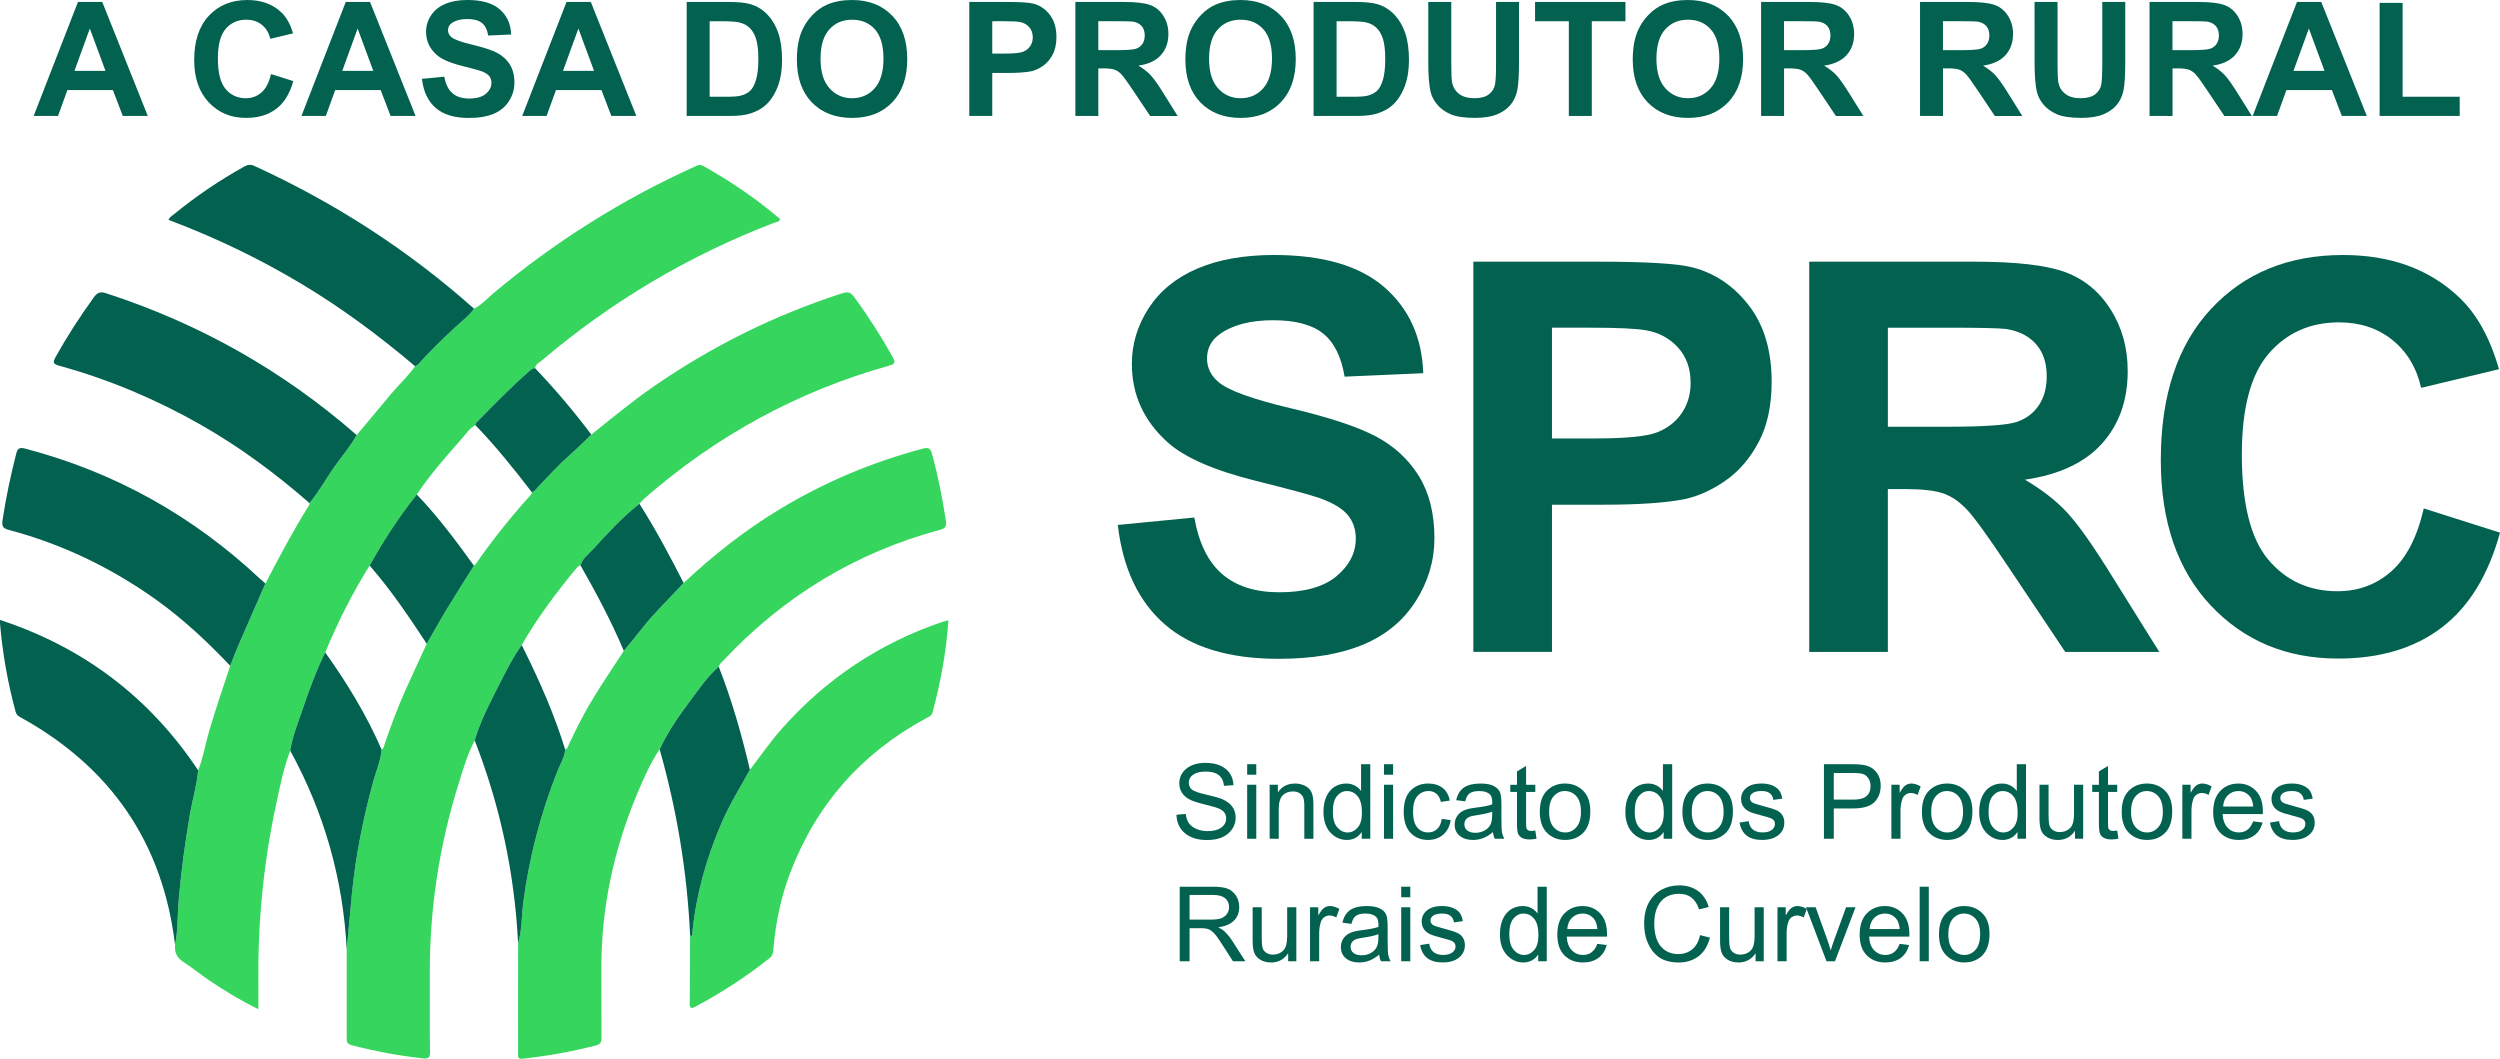 <svg xmlns="http://www.w3.org/2000/svg" xmlns:xlink="http://www.w3.org/1999/xlink" id="Layer_1" x="0px" y="0px" width="170px" height="72px" viewBox="119.509 50.428 170 72" xml:space="preserve"><g>	<g>		<path fill="#36D65E" d="M143.762,80.012c0.764-0.912,1.533-1.819,2.289-2.737c0.546-0.662,1.191-1.237,1.684-1.945   c0.07-0.042,0.156-0.071,0.208-0.129c0.798-0.891,1.658-1.718,2.533-2.534c0.432-0.404,0.918-0.757,1.268-1.247   c0.527-0.265,0.91-0.714,1.353-1.084c4.158-3.47,8.693-6.334,13.625-8.564c0.193-0.087,0.358-0.199,0.598-0.065   c1.859,1.042,3.615,2.231,5.24,3.618c-0.072,0.209-0.266,0.199-0.405,0.252c-5.809,2.222-11.078,5.355-15.821,9.379   c-0.168,0.143-0.415,0.234-0.438,0.509c-0.183-0.002-0.298,0.117-0.424,0.227c-1.185,1.038-2.285,2.163-3.386,3.288   c-0.103,0.104-0.232,0.192-0.252,0.357c-0.405,0.216-0.642,0.606-0.933,0.935c-1.075,1.213-2.149,2.428-3.048,3.783   c-1.208,1.519-2.268,3.137-3.21,4.833c-1.177,1.881-2.169,3.856-3.019,5.905c-0.611,1.236-1.081,2.529-1.523,3.83   c-0.319,0.939-0.706,1.86-0.854,2.852c-0.468,1.211-0.71,2.483-0.981,3.745c-0.863,4.017-1.238,8.083-1.187,12.19   c0.007,0.526,0,1.052,0,1.644c-1.256-0.618-2.386-1.303-3.477-2.053c-0.546-0.375-1.062-0.8-1.619-1.157   c-0.443-0.285-0.622-0.654-0.569-1.161c0.207-1.015,0.159-2.05,0.248-3.073c0.171-1.97,0.437-3.923,0.772-5.869   c0.169-0.98,0.465-1.936,0.55-2.932c0.34-0.844,0.483-1.744,0.733-2.614c0.436-1.512,0.954-2.997,1.447-4.49   c0.202-0.505,0.393-1.016,0.609-1.516c0.589-1.362,1.188-2.721,1.784-4.081c0.94-1.804,1.89-3.601,2.97-5.326   c0.024-0.039,0.018-0.096,0.025-0.146c0.641-0.757,1.11-1.634,1.678-2.442C142.74,81.466,143.336,80.798,143.762,80.012z"></path>		<path fill="#36D65E" d="M151.79,100.78c-0.476,0.882-0.75,1.844-1.049,2.79c-1.373,4.329-2.041,8.768-2.005,13.312   c0.013,1.682-0.017,3.363,0.014,5.045c0.009,0.465-0.11,0.512-0.545,0.464c-1.613-0.181-3.199-0.479-4.77-0.887   c-0.267-0.069-0.35-0.172-0.35-0.432c0.005-2.03,0-4.061-0.001-6.092c0.119-1.27,0.231-2.54,0.356-3.809   c0.254-2.597,0.775-5.141,1.463-7.655c0.191-0.7,0.496-1.374,0.555-2.109c0.165-0.096,0.168-0.276,0.221-0.429   c0.412-1.19,0.848-2.372,1.358-3.522c0.483-1.089,0.993-2.166,1.49-3.249c0.446-0.774,0.878-1.558,1.341-2.322   c0.609-1.005,1.243-1.996,1.866-2.992c0.048-0.044,0.105-0.081,0.142-0.134c1.092-1.573,2.284-3.066,3.559-4.494   c0.098-0.109,0.226-0.203,0.236-0.371c0.179-0.033,0.27-0.183,0.381-0.301c0.757-0.808,1.504-1.624,2.339-2.354   c0.458-0.402,0.887-0.837,1.329-1.258c1.375-1.1,2.729-2.226,4.177-3.23c3.986-2.767,8.282-4.895,12.897-6.384   c0.363-0.117,0.558-0.067,0.786,0.242c0.97,1.314,1.843,2.686,2.641,4.11c0.217,0.387,0.102,0.475-0.265,0.578   c-6.208,1.741-11.729,4.758-16.59,8.996c-0.136,0.118-0.252,0.259-0.378,0.39c-1.167,0.917-2.163,2.011-3.161,3.099   c-0.308,0.336-0.711,0.613-0.846,1.09c-0.07,0.038-0.16,0.06-0.207,0.115c-1.393,1.674-2.698,3.411-3.788,5.303   c-0.593,0.823-1.047,1.729-1.502,2.63C152.851,98.174,152.186,99.42,151.79,100.78z"></path>		<path fill="#36D65E" d="M165.996,90.07c2.006-1.88,4.152-3.574,6.506-4.999c3.059-1.852,6.315-3.223,9.77-4.137   c0.379-0.1,0.508-0.02,0.613,0.36c0.419,1.508,0.712,3.039,0.951,4.583c0.055,0.358-0.059,0.482-0.398,0.574   c-5.735,1.549-10.624,4.516-14.694,8.846c-0.135,0.143-0.303,0.264-0.361,0.468c-0.675,0.57-1.179,1.292-1.701,1.99   c-0.86,1.151-1.713,2.311-2.316,3.627c-0.65,0.952-1.103,2.008-1.544,3.063c-1.604,3.834-2.45,7.825-2.418,11.993   c0.012,1.516-0.006,3.03,0.009,4.546c0.003,0.314-0.071,0.458-0.405,0.542c-1.637,0.415-3.292,0.717-4.971,0.896   c-0.346,0.037-0.298-0.165-0.298-0.359c-0.002-1.199-0.002-2.398-0.001-3.597c0-1.299,0.001-2.597,0.002-3.896   c0.271-0.911,0.233-1.864,0.354-2.796c0.406-3.096,1.193-6.084,2.348-8.981c0.183-0.46,0.469-0.885,0.498-1.4   c0.189-0.062,0.205-0.248,0.272-0.392c0.538-1.137,1.108-2.257,1.774-3.323c0.629-1.009,1.294-1.996,1.942-2.993   c0.407-0.5,0.822-0.994,1.219-1.502C164.017,92.072,165.047,91.107,165.996,90.07z"></path>		<path fill="#36D65E" d="M170.503,102.773c0.708-0.923,1.367-1.882,2.139-2.756c3.004-3.407,6.652-5.841,10.947-7.301   c0.122-0.042,0.249-0.066,0.412-0.109c-0.141,2.151-0.531,4.219-1.077,6.261c-0.067,0.25-0.278,0.312-0.464,0.413   c-4.372,2.37-7.463,5.869-9.228,10.531c-0.64,1.69-1,3.447-1.138,5.248c-0.019,0.237-0.09,0.394-0.277,0.541   c-1.566,1.241-3.233,2.323-4.994,3.265c-0.258,0.139-0.416,0.193-0.411-0.212c0.018-1.548,0.016-3.096,0.021-4.643   c0.196,0.163,0.144-0.021,0.152-0.112c0.243-2.604,0.948-5.081,1.975-7.479C169.107,105.147,169.833,103.976,170.503,102.773z"></path>		<path fill="#02614F" d="M143.762,80.012c-0.426,0.786-1.022,1.454-1.533,2.182c-0.568,0.809-1.037,1.685-1.678,2.442   c-2.284-1.995-4.709-3.792-7.345-5.298c-3.055-1.744-6.269-3.104-9.659-4.037c-0.423-0.116-0.47-0.217-0.256-0.599   c0.788-1.411,1.659-2.763,2.609-4.069c0.231-0.317,0.428-0.392,0.817-0.266C133.055,72.423,138.741,75.625,143.762,80.012z"></path>		<path fill="#02614F" d="M151.745,71.421c-0.349,0.489-0.836,0.842-1.268,1.247c-0.875,0.815-1.735,1.642-2.533,2.534   c-0.052,0.059-0.139,0.086-0.208,0.129c-2.451-2.079-5.023-3.984-7.784-5.633c-2.756-1.646-5.635-3.038-8.632-4.184   c-0.108-0.041-0.215-0.084-0.352-0.138c0.089-0.202,0.268-0.294,0.411-0.411c1.484-1.211,3.064-2.28,4.738-3.211   c0.239-0.134,0.427-0.16,0.687-0.042C142.263,64.207,147.256,67.425,151.745,71.421z"></path>		<path fill="#02614F" d="M137.556,90.107c-0.596,1.36-1.195,2.718-1.784,4.081c-0.216,0.499-0.407,1.01-0.609,1.516   c-1.558-1.645-3.205-3.188-5.054-4.506c-3.045-2.168-6.362-3.766-9.974-4.728c-0.382-0.102-0.521-0.208-0.455-0.657   c0.228-1.532,0.551-3.04,0.934-4.54c0.101-0.396,0.263-0.429,0.623-0.335c6.063,1.595,11.37,4.555,15.946,8.841   C137.304,89.892,137.432,89.998,137.556,90.107z"></path>		<path fill="#02614F" d="M132.983,102.808c-0.084,0.996-0.38,1.952-0.549,2.932c-0.336,1.946-0.602,3.899-0.773,5.87   c-0.089,1.022-0.042,2.058-0.248,3.072c-0.831-6.929-4.345-12.038-10.408-15.421c-0.182-0.101-0.361-0.168-0.432-0.429   c-0.536-1.962-0.886-3.955-1.062-5.979c-0.006-0.065-0.001-0.131-0.001-0.27C125.204,94.457,129.68,97.851,132.983,102.808z"></path>		<path fill="#02614F" d="M157.941,101.394c-0.029,0.515-0.315,0.94-0.498,1.4c-1.155,2.897-1.942,5.886-2.348,8.981   c-0.122,0.932-0.083,1.884-0.355,2.796c-0.238-4.758-1.22-9.355-2.951-13.792c0.396-1.361,1.061-2.606,1.696-3.86   c0.455-0.9,0.908-1.807,1.502-2.63c0.065,0.134,0.13,0.269,0.196,0.401C156.26,96.861,157.224,99.076,157.941,101.394z"></path>		<path fill="#02614F" d="M145.459,101.407c-0.06,0.736-0.363,1.41-0.555,2.11c-0.688,2.514-1.209,5.059-1.463,7.654   c-0.125,1.269-0.238,2.539-0.356,3.809c-0.249-4.796-1.533-9.296-3.839-13.506c0.149-0.991,0.536-1.913,0.854-2.852   c0.442-1.301,0.912-2.594,1.523-3.83C143.11,96.877,144.439,99.052,145.459,101.407z"></path>		<path fill="#02614F" d="M170.503,102.773c-0.669,1.203-1.396,2.374-1.942,3.647c-1.028,2.397-1.732,4.875-1.975,7.479   c-0.008,0.092,0.044,0.274-0.152,0.112c-0.196-4.29-0.901-8.497-2.067-12.628c0.604-1.317,1.456-2.477,2.316-3.627   c0.522-0.699,1.026-1.421,1.701-1.991C169.278,98.044,169.946,100.391,170.503,102.773z"></path>		<path fill="#02614F" d="M165.996,90.07c-0.95,1.037-1.979,2.002-2.848,3.115c-0.397,0.508-0.812,1.001-1.219,1.501   c-0.848-2.006-1.869-3.925-2.947-5.814c0.134-0.477,0.538-0.754,0.846-1.09c0.997-1.088,1.993-2.182,3.16-3.099   C164.096,86.419,165.059,88.237,165.996,90.07z"></path>		<path fill="#02614F" d="M159.72,79.982c-0.442,0.42-0.87,0.856-1.329,1.258c-0.834,0.731-1.582,1.546-2.339,2.354   c-0.111,0.118-0.201,0.268-0.381,0.301c-1.212-1.577-2.453-3.129-3.839-4.558c0.02-0.165,0.15-0.252,0.252-0.357   c1.101-1.125,2.201-2.25,3.385-3.288c0.126-0.11,0.242-0.229,0.425-0.227C157.257,76.897,158.535,78.4,159.72,79.982z"></path>		<path fill="#02614F" d="M147.851,84.054c1.435,1.5,2.675,3.156,3.884,4.838c-0.623,0.997-1.256,1.987-1.866,2.993   c-0.463,0.764-0.896,1.547-1.341,2.322c-1.169-1.785-2.362-3.552-3.755-5.172c-0.043-0.05-0.087-0.099-0.131-0.148   C145.584,87.191,146.643,85.573,147.851,84.054z"></path>	</g>	<g>		<path fill="#02614F" d="M129.558,58.313h-1.699l-0.675-1.761h-3.092l-0.638,1.761h-1.657l3.013-7.752h1.652L129.558,58.313z    M126.683,55.246l-1.066-2.877l-1.045,2.877H126.683z"></path>		<path fill="#02614F" d="M137.938,55.463l1.514,0.481c-0.232,0.846-0.618,1.475-1.158,1.885c-0.54,0.41-1.225,0.616-2.055,0.616   c-1.027,0-1.871-0.352-2.533-1.055c-0.661-0.704-0.992-1.665-0.992-2.885c0-1.291,0.333-2.292,0.998-3.006s1.54-1.07,2.623-1.07   c0.947,0,1.715,0.28,2.306,0.841c0.352,0.332,0.616,0.807,0.792,1.428l-1.546,0.37c-0.091-0.402-0.282-0.719-0.573-0.952   c-0.29-0.232-0.643-0.349-1.058-0.349c-0.573,0-1.039,0.206-1.396,0.619c-0.357,0.412-0.536,1.08-0.536,2.004   c0,0.98,0.176,1.677,0.528,2.094c0.352,0.416,0.809,0.624,1.372,0.624c0.416,0,0.772-0.132,1.071-0.397   C137.593,56.447,137.807,56.03,137.938,55.463z"></path>		<path fill="#02614F" d="M147.768,58.313h-1.699l-0.675-1.761h-3.092l-0.638,1.761h-1.657l3.013-7.752h1.652L147.768,58.313z    M144.892,55.246l-1.065-2.877l-1.044,2.877H144.892z"></path>		<path fill="#02614F" d="M148.2,55.79l1.52-0.147c0.092,0.511,0.277,0.887,0.557,1.126s0.657,0.359,1.132,0.359   c0.503,0,0.882-0.106,1.137-0.32s0.382-0.463,0.382-0.749c0-0.183-0.054-0.339-0.161-0.468c-0.107-0.129-0.294-0.241-0.562-0.336   c-0.183-0.063-0.6-0.176-1.251-0.339c-0.837-0.208-1.425-0.463-1.762-0.767c-0.476-0.427-0.712-0.946-0.712-1.56   c0-0.395,0.111-0.764,0.335-1.108c0.224-0.343,0.545-0.605,0.965-0.785c0.42-0.18,0.928-0.269,1.523-0.269   c0.971,0,1.702,0.213,2.192,0.64c0.491,0.427,0.748,0.996,0.773,1.708l-1.562,0.069c-0.067-0.398-0.21-0.686-0.43-0.859   c-0.22-0.175-0.549-0.262-0.989-0.262c-0.454,0-0.81,0.094-1.066,0.28c-0.166,0.12-0.248,0.28-0.248,0.481   c0,0.183,0.077,0.339,0.232,0.47c0.197,0.166,0.675,0.339,1.436,0.519c0.76,0.179,1.321,0.366,1.686,0.558   c0.364,0.192,0.649,0.455,0.854,0.788c0.206,0.333,0.309,0.745,0.309,1.235c0,0.444-0.123,0.86-0.37,1.248   c-0.247,0.388-0.594,0.676-1.045,0.865c-0.45,0.188-1.011,0.283-1.683,0.283c-0.979,0-1.729-0.227-2.253-0.68   C148.615,57.318,148.302,56.657,148.2,55.79z"></path>		<path fill="#02614F" d="M162.78,58.313h-1.699l-0.675-1.761h-3.092l-0.638,1.761h-1.657l3.013-7.752h1.652L162.78,58.313z    M159.904,55.246l-1.065-2.877l-1.045,2.877H159.904z"></path>		<path fill="#02614F" d="M166.204,50.561h2.854c0.644,0,1.134,0.049,1.472,0.147c0.454,0.134,0.843,0.372,1.167,0.714   c0.324,0.342,0.57,0.76,0.739,1.255c0.168,0.495,0.253,1.106,0.253,1.833c0,0.638-0.079,1.188-0.237,1.65   c-0.193,0.564-0.47,1.021-0.829,1.369c-0.271,0.265-0.637,0.471-1.097,0.619c-0.345,0.109-0.806,0.165-1.383,0.165h-2.939V50.561z    M167.766,51.872v5.135h1.167c0.436,0,0.751-0.025,0.944-0.074c0.253-0.063,0.464-0.17,0.631-0.322   c0.167-0.151,0.303-0.401,0.409-0.749s0.159-0.82,0.159-1.419s-0.053-1.06-0.159-1.38c-0.105-0.321-0.253-0.571-0.443-0.751   c-0.19-0.18-0.431-0.302-0.723-0.365c-0.218-0.049-0.646-0.075-1.282-0.075H167.766z"></path>		<path fill="#02614F" d="M173.697,54.484c0-0.79,0.118-1.453,0.354-1.988c0.176-0.395,0.416-0.749,0.721-1.063   c0.304-0.314,0.638-0.546,1-0.698c0.481-0.205,1.037-0.307,1.667-0.307c1.14,0,2.052,0.354,2.736,1.063s1.026,1.693,1.026,2.956   c0,1.252-0.34,2.23-1.019,2.938s-1.586,1.061-2.723,1.061c-1.15,0-2.064-0.352-2.744-1.055   C174.036,56.686,173.697,55.718,173.697,54.484z M175.306,54.431c0,0.877,0.202,1.543,0.607,1.997   c0.404,0.453,0.918,0.679,1.541,0.679s1.134-0.225,1.533-0.674c0.399-0.449,0.599-1.124,0.599-2.022   c0-0.888-0.194-1.551-0.583-1.988c-0.388-0.437-0.904-0.655-1.548-0.655c-0.644,0-1.162,0.221-1.557,0.664   C175.503,52.872,175.306,53.54,175.306,54.431z"></path>		<path fill="#02614F" d="M185.421,58.313v-7.752h2.506c0.95,0,1.569,0.039,1.858,0.116c0.443,0.116,0.814,0.369,1.113,0.759   c0.299,0.39,0.449,0.893,0.449,1.509c0,0.476-0.087,0.876-0.259,1.2c-0.172,0.324-0.391,0.58-0.657,0.764   c-0.265,0.186-0.536,0.308-0.81,0.368c-0.373,0.074-0.913,0.111-1.62,0.111h-1.018v2.925H185.421z M186.983,51.872v2.2h0.854   c0.616,0,1.027-0.041,1.235-0.122c0.208-0.081,0.37-0.208,0.488-0.38s0.177-0.374,0.177-0.603c0-0.282-0.083-0.515-0.248-0.698   c-0.166-0.184-0.375-0.298-0.628-0.344c-0.187-0.036-0.561-0.053-1.124-0.053H186.983z"></path>		<path fill="#02614F" d="M192.634,58.313v-7.752h3.288c0.827,0,1.427,0.069,1.802,0.209c0.375,0.139,0.674,0.387,0.899,0.743   c0.226,0.355,0.338,0.763,0.338,1.222c0,0.582-0.171,1.062-0.512,1.441c-0.341,0.379-0.851,0.618-1.53,0.716   c0.337,0.198,0.616,0.414,0.836,0.651c0.22,0.237,0.517,0.656,0.889,1.258l0.944,1.513h-1.868l-1.129-1.688   c-0.401-0.602-0.675-0.982-0.823-1.139c-0.147-0.157-0.304-0.265-0.47-0.323c-0.165-0.058-0.427-0.087-0.786-0.087h-0.317v3.237   L192.634,58.313L192.634,58.313z M194.196,53.839h1.156c0.749,0,1.217-0.032,1.403-0.096c0.187-0.063,0.333-0.173,0.438-0.328   c0.105-0.155,0.158-0.349,0.158-0.582c0-0.261-0.069-0.471-0.208-0.632c-0.139-0.16-0.335-0.262-0.589-0.303   c-0.127-0.018-0.507-0.027-1.14-0.027h-1.219V53.839L194.196,53.839z"></path>		<path fill="#02614F" d="M200.116,54.484c0-0.79,0.118-1.453,0.354-1.988c0.176-0.395,0.416-0.749,0.72-1.063   c0.305-0.314,0.638-0.546,1-0.698c0.482-0.205,1.038-0.307,1.667-0.307c1.14,0,2.052,0.354,2.737,1.063s1.026,1.693,1.026,2.956   c0,1.252-0.339,2.23-1.018,2.938c-0.68,0.707-1.587,1.061-2.724,1.061c-1.15,0-2.065-0.352-2.744-1.055   C200.456,56.686,200.116,55.718,200.116,54.484z M201.726,54.431c0,0.877,0.202,1.543,0.606,1.997   c0.405,0.453,0.918,0.679,1.541,0.679s1.134-0.225,1.533-0.674c0.399-0.449,0.599-1.124,0.599-2.022   c0-0.888-0.194-1.551-0.583-1.988c-0.389-0.437-0.906-0.655-1.549-0.655c-0.644,0-1.163,0.221-1.557,0.664   C201.923,52.872,201.726,53.54,201.726,54.431z"></path>		<path fill="#02614F" d="M208.833,50.561h2.855c0.644,0,1.134,0.049,1.472,0.147c0.454,0.134,0.842,0.372,1.167,0.714   c0.323,0.342,0.569,0.76,0.738,1.255c0.168,0.495,0.253,1.106,0.253,1.833c0,0.638-0.079,1.188-0.238,1.65   c-0.193,0.564-0.469,1.021-0.827,1.369c-0.271,0.265-0.637,0.471-1.098,0.619c-0.346,0.109-0.806,0.165-1.383,0.165h-2.939V50.561   L208.833,50.561z M210.396,51.872v5.135h1.166c0.437,0,0.752-0.025,0.944-0.074c0.253-0.063,0.463-0.17,0.631-0.322   c0.168-0.151,0.304-0.401,0.409-0.749s0.158-0.82,0.158-1.419s-0.053-1.06-0.158-1.38c-0.105-0.321-0.253-0.571-0.443-0.751   c-0.19-0.18-0.431-0.302-0.724-0.365c-0.217-0.049-0.646-0.075-1.281-0.075H210.396z"></path>		<path fill="#02614F" d="M216.632,50.561h1.563v4.198c0,0.667,0.02,1.099,0.059,1.295c0.066,0.317,0.226,0.572,0.477,0.764   c0.252,0.192,0.596,0.288,1.032,0.288c0.442,0,0.777-0.091,1.002-0.272c0.226-0.182,0.36-0.404,0.406-0.668   s0.069-0.703,0.069-1.317v-4.288h1.562v4.071c0,0.931-0.042,1.588-0.127,1.972c-0.084,0.384-0.24,0.708-0.467,0.973   c-0.227,0.264-0.53,0.476-0.91,0.632c-0.38,0.157-0.876,0.235-1.488,0.235c-0.738,0-1.299-0.085-1.681-0.257   c-0.381-0.17-0.684-0.393-0.905-0.666c-0.221-0.273-0.367-0.56-0.438-0.86c-0.102-0.443-0.153-1.1-0.153-1.967V50.561   L216.632,50.561z"></path>		<path fill="#02614F" d="M226.189,58.313v-6.441h-2.296v-1.311h6.147v1.311h-2.29v6.441L226.189,58.313L226.189,58.313z"></path>		<path fill="#02614F" d="M230.536,54.484c0-0.79,0.118-1.453,0.354-1.988c0.176-0.395,0.416-0.749,0.72-1.063   c0.304-0.314,0.638-0.546,1-0.698c0.481-0.205,1.038-0.307,1.668-0.307c1.14,0,2.052,0.354,2.735,1.063s1.026,1.693,1.026,2.956   c0,1.252-0.339,2.23-1.019,2.938c-0.679,0.707-1.586,1.061-2.723,1.061c-1.15,0-2.064-0.352-2.744-1.055   C230.875,56.686,230.536,55.718,230.536,54.484z M232.146,54.431c0,0.877,0.201,1.543,0.606,1.997   c0.404,0.453,0.919,0.679,1.541,0.679c0.623,0,1.134-0.225,1.533-0.674c0.399-0.449,0.599-1.124,0.599-2.022   c0-0.888-0.194-1.551-0.584-1.988c-0.388-0.437-0.904-0.655-1.548-0.655s-1.162,0.221-1.557,0.664   C232.343,52.872,232.146,53.54,232.146,54.431z"></path>		<path fill="#02614F" d="M239.264,58.313v-7.752h3.287c0.826,0,1.428,0.069,1.802,0.209c0.375,0.139,0.675,0.387,0.899,0.743   c0.226,0.355,0.338,0.763,0.338,1.222c0,0.582-0.171,1.062-0.511,1.441c-0.342,0.379-0.853,0.618-1.531,0.716   c0.339,0.198,0.616,0.414,0.837,0.651c0.22,0.237,0.516,0.656,0.889,1.258l0.944,1.513h-1.867l-1.13-1.688   c-0.4-0.602-0.675-0.982-0.822-1.139c-0.147-0.157-0.305-0.265-0.47-0.323c-0.165-0.058-0.428-0.087-0.787-0.087h-0.316v3.237   L239.264,58.313L239.264,58.313z M240.825,53.839h1.155c0.749,0,1.218-0.032,1.403-0.096c0.188-0.063,0.333-0.173,0.438-0.328   c0.105-0.155,0.158-0.349,0.158-0.582c0-0.261-0.069-0.471-0.208-0.632c-0.139-0.16-0.336-0.262-0.589-0.303   c-0.127-0.018-0.507-0.027-1.14-0.027h-1.219V53.839z"></path>		<path fill="#02614F" d="M250.071,58.313v-7.752h3.286c0.827,0,1.429,0.069,1.803,0.209c0.374,0.139,0.675,0.387,0.899,0.743   c0.226,0.355,0.338,0.763,0.338,1.222c0,0.582-0.171,1.062-0.512,1.441c-0.342,0.379-0.852,0.618-1.53,0.716   c0.338,0.198,0.616,0.414,0.836,0.651c0.221,0.237,0.517,0.656,0.89,1.258l0.944,1.513h-1.867l-1.13-1.688   c-0.401-0.602-0.676-0.982-0.822-1.139c-0.148-0.157-0.305-0.265-0.471-0.323c-0.164-0.058-0.427-0.087-0.786-0.087h-0.316v3.237   L250.071,58.313L250.071,58.313z M251.632,53.839h1.155c0.749,0,1.218-0.032,1.403-0.096c0.187-0.063,0.333-0.173,0.438-0.328   c0.105-0.155,0.158-0.349,0.158-0.582c0-0.261-0.069-0.471-0.209-0.632c-0.139-0.16-0.335-0.262-0.588-0.303   c-0.127-0.018-0.507-0.027-1.14-0.027h-1.219V53.839z"></path>		<path fill="#02614F" d="M257.858,50.561h1.563v4.198c0,0.667,0.02,1.099,0.058,1.295c0.067,0.317,0.227,0.572,0.478,0.764   s0.596,0.288,1.031,0.288c0.443,0,0.777-0.091,1.003-0.272s0.36-0.404,0.406-0.668s0.068-0.703,0.068-1.317v-4.288h1.563v4.071   c0,0.931-0.043,1.588-0.127,1.972c-0.085,0.384-0.241,0.708-0.467,0.973c-0.228,0.264-0.53,0.476-0.91,0.632   c-0.38,0.157-0.876,0.235-1.488,0.235c-0.738,0-1.299-0.085-1.681-0.257c-0.382-0.17-0.684-0.393-0.904-0.666   c-0.222-0.273-0.368-0.56-0.438-0.86c-0.102-0.443-0.152-1.1-0.152-1.967L257.858,50.561L257.858,50.561z"></path>		<path fill="#02614F" d="M265.678,58.313v-7.752h3.287c0.827,0,1.428,0.069,1.802,0.209c0.375,0.139,0.675,0.387,0.899,0.743   c0.227,0.355,0.338,0.763,0.338,1.222c0,0.582-0.17,1.062-0.511,1.441c-0.342,0.379-0.852,0.618-1.53,0.716   c0.338,0.198,0.616,0.414,0.836,0.651c0.221,0.237,0.517,0.656,0.889,1.258l0.945,1.513h-1.868l-1.129-1.688   c-0.401-0.602-0.676-0.982-0.823-1.139c-0.147-0.157-0.305-0.265-0.47-0.323c-0.165-0.058-0.427-0.087-0.786-0.087h-0.316v3.237   L265.678,58.313L265.678,58.313z M267.24,53.839h1.154c0.75,0,1.218-0.032,1.404-0.096c0.187-0.063,0.333-0.173,0.438-0.328   c0.105-0.155,0.158-0.349,0.158-0.582c0-0.261-0.07-0.471-0.209-0.632c-0.139-0.16-0.335-0.262-0.589-0.303   c-0.126-0.018-0.506-0.027-1.139-0.027h-1.219V53.839z"></path>		<path fill="#02614F" d="M280.452,58.313h-1.699l-0.675-1.761h-3.092l-0.639,1.761h-1.657l3.014-7.752h1.65L280.452,58.313z    M277.576,55.246l-1.065-2.877l-1.045,2.877H277.576z"></path>		<path fill="#02614F" d="M281.323,58.313v-7.689h1.563v6.382h3.883v1.307H281.323z"></path>	</g>	<g>		<path fill="#02614F" d="M199.508,105.831l0.631-0.056c0.034,0.279,0.11,0.496,0.229,0.651c0.119,0.156,0.29,0.281,0.511,0.375   c0.222,0.095,0.472,0.143,0.75,0.143c0.398,0,0.708-0.08,0.928-0.24c0.22-0.159,0.331-0.367,0.331-0.622   c0-0.15-0.04-0.28-0.12-0.393c-0.08-0.11-0.2-0.202-0.362-0.273c-0.162-0.071-0.51-0.172-1.046-0.303   c-0.477-0.116-0.816-0.233-1.019-0.351c-0.202-0.118-0.359-0.267-0.472-0.448c-0.112-0.181-0.168-0.386-0.168-0.613   c0-0.411,0.161-0.746,0.484-1.007c0.323-0.26,0.758-0.391,1.305-0.391c0.375,0,0.705,0.061,0.987,0.183   c0.282,0.123,0.501,0.298,0.657,0.525c0.156,0.229,0.239,0.497,0.25,0.807l-0.644,0.048c-0.034-0.329-0.154-0.574-0.36-0.732   c-0.206-0.159-0.496-0.239-0.869-0.239c-0.379,0-0.668,0.07-0.867,0.21c-0.2,0.139-0.299,0.319-0.299,0.541   c0,0.204,0.073,0.364,0.218,0.478c0.146,0.112,0.475,0.227,0.985,0.343c0.499,0.112,0.85,0.212,1.052,0.295   c0.309,0.13,0.542,0.3,0.699,0.511c0.158,0.211,0.236,0.462,0.236,0.755c0,0.29-0.083,0.555-0.249,0.792   c-0.165,0.238-0.39,0.42-0.675,0.545c-0.285,0.124-0.628,0.186-1.029,0.186c-0.625,0-1.125-0.153-1.496-0.463   C199.715,106.776,199.521,106.358,199.508,105.831z"></path>		<path fill="#02614F" d="M204.317,103.109v-0.715h0.619v0.715H204.317z M204.317,107.463v-3.672h0.619v3.672H204.317z"></path>		<path fill="#02614F" d="M205.845,107.463v-3.672h0.56v0.519c0.134-0.201,0.3-0.353,0.494-0.452c0.195-0.1,0.418-0.149,0.67-0.149   c0.196,0,0.377,0.032,0.545,0.096c0.166,0.063,0.301,0.146,0.403,0.249c0.102,0.103,0.179,0.235,0.229,0.399   c0.05,0.164,0.075,0.414,0.075,0.754v2.258h-0.618v-2.236c0-0.27-0.028-0.467-0.085-0.592c-0.056-0.125-0.144-0.221-0.263-0.289   c-0.119-0.067-0.258-0.102-0.415-0.102c-0.297,0-0.534,0.091-0.711,0.273c-0.177,0.182-0.266,0.494-0.266,0.938v2.008   L205.845,107.463L205.845,107.463z"></path>		<path fill="#02614F" d="M212.107,107.463V107c-0.112,0.177-0.257,0.313-0.434,0.406s-0.368,0.14-0.572,0.14   c-0.432,0-0.806-0.167-1.122-0.503c-0.315-0.335-0.474-0.808-0.474-1.416c0-0.417,0.07-0.771,0.211-1.061   c0.14-0.291,0.326-0.507,0.561-0.647s0.494-0.211,0.779-0.211c0.205,0,0.395,0.045,0.57,0.133   c0.175,0.089,0.319,0.213,0.435,0.372v-1.818h0.627v5.068H212.107L212.107,107.463z M210.142,105.63   c0,0.475,0.1,0.827,0.301,1.059c0.2,0.23,0.435,0.346,0.702,0.346c0.264,0,0.493-0.111,0.686-0.332   c0.194-0.222,0.29-0.556,0.29-1.003c0-0.514-0.096-0.89-0.29-1.126c-0.193-0.235-0.438-0.354-0.733-0.354   c-0.261,0-0.485,0.112-0.674,0.34C210.236,104.786,210.142,105.143,210.142,105.63z"></path>		<path fill="#02614F" d="M213.621,103.109v-0.715h0.619v0.715H213.621z M213.621,107.463v-3.672h0.619v3.672H213.621z"></path>		<path fill="#02614F" d="M217.547,106.118l0.61,0.079c-0.07,0.438-0.246,0.771-0.528,1.002c-0.282,0.231-0.62,0.346-1.016,0.346   c-0.48,0-0.875-0.162-1.186-0.485s-0.465-0.803-0.465-1.437c0-0.639,0.156-1.117,0.47-1.437c0.313-0.319,0.715-0.479,1.205-0.479   c0.379,0,0.698,0.097,0.958,0.29s0.426,0.484,0.498,0.871l-0.602,0.09c-0.059-0.247-0.161-0.433-0.307-0.556   c-0.146-0.122-0.321-0.184-0.526-0.184c-0.306,0-0.56,0.111-0.76,0.334s-0.302,0.575-0.302,1.06c0,0.5,0.097,0.862,0.289,1.086   c0.191,0.223,0.438,0.335,0.738,0.335c0.235,0,0.438-0.074,0.604-0.223C217.397,106.662,217.502,106.43,217.547,106.118z"></path>		<path fill="#02614F" d="M221.027,107.01c-0.207,0.178-0.424,0.312-0.648,0.401s-0.457,0.135-0.699,0.135   c-0.381,0-0.686-0.095-0.913-0.284c-0.227-0.188-0.341-0.443-0.341-0.764c0-0.212,0.054-0.4,0.16-0.564   c0.107-0.163,0.252-0.291,0.438-0.383c0.186-0.093,0.465-0.161,0.842-0.204c0.505-0.062,0.875-0.134,1.11-0.218l0.005-0.159   c0-0.252-0.055-0.428-0.164-0.529c-0.154-0.147-0.392-0.221-0.712-0.221c-0.289,0-0.505,0.049-0.648,0.146   c-0.143,0.099-0.248,0.283-0.315,0.555l-0.61-0.083c0.087-0.394,0.264-0.681,0.528-0.86s0.645-0.27,1.139-0.27   c0.385,0,0.686,0.06,0.905,0.178c0.219,0.119,0.356,0.267,0.414,0.441s0.087,0.431,0.087,0.768v0.83   c0,0.581,0.013,0.946,0.039,1.098c0.027,0.151,0.08,0.298,0.158,0.44h-0.648C221.088,107.336,221.047,107.185,221.027,107.01z    M220.976,105.62c-0.227,0.092-0.564,0.17-1.014,0.235c-0.262,0.036-0.443,0.078-0.547,0.126c-0.104,0.047-0.185,0.113-0.242,0.2   c-0.058,0.086-0.086,0.186-0.086,0.299c0,0.176,0.065,0.315,0.197,0.42c0.133,0.105,0.314,0.158,0.548,0.158   c0.222,0,0.423-0.048,0.604-0.143c0.181-0.094,0.316-0.221,0.406-0.379c0.09-0.157,0.135-0.387,0.135-0.689L220.976,105.62   L220.976,105.62z"></path>		<path fill="#02614F" d="M223.909,106.906l0.084,0.55c-0.171,0.036-0.325,0.055-0.463,0.055c-0.217,0-0.39-0.035-0.522-0.105   c-0.132-0.07-0.222-0.166-0.271-0.288c-0.049-0.122-0.073-0.365-0.073-0.729v-2.112h-0.455v-0.484h0.455v-0.909l0.619-0.373v1.282   h0.627v0.484h-0.627v2.147c0,0.197,0.018,0.325,0.055,0.383c0.053,0.083,0.152,0.125,0.299,0.125   C223.705,106.929,223.797,106.922,223.909,106.906z"></path>		<path fill="#02614F" d="M224.215,105.627c0-0.634,0.162-1.112,0.486-1.435s0.734-0.484,1.231-0.484   c0.488,0,0.896,0.162,1.225,0.484s0.493,0.788,0.493,1.397c0,0.659-0.162,1.149-0.484,1.472c-0.322,0.323-0.734,0.484-1.233,0.484   c-0.491,0-0.9-0.162-1.228-0.485C224.379,106.736,224.215,106.258,224.215,105.627z M224.851,105.625   c0,0.476,0.105,0.829,0.315,1.062c0.211,0.231,0.472,0.348,0.783,0.348c0.292,0,0.542-0.117,0.751-0.352s0.314-0.586,0.314-1.058   c0-0.474-0.105-0.825-0.316-1.058c-0.21-0.232-0.471-0.348-0.782-0.348c-0.295,0-0.546,0.116-0.754,0.35   S224.851,105.154,224.851,105.625z"></path>		<path fill="#02614F" d="M232.636,107.463V107c-0.112,0.177-0.257,0.313-0.434,0.406s-0.368,0.14-0.572,0.14   c-0.433,0-0.807-0.167-1.122-0.503c-0.315-0.335-0.474-0.808-0.474-1.416c0-0.417,0.07-0.771,0.21-1.061   c0.141-0.291,0.327-0.507,0.562-0.647c0.233-0.141,0.493-0.211,0.779-0.211c0.204,0,0.395,0.045,0.569,0.133   c0.175,0.089,0.32,0.213,0.435,0.372v-1.818h0.628v5.068H232.636L232.636,107.463z M230.67,105.63c0,0.475,0.1,0.827,0.301,1.059   c0.201,0.23,0.435,0.346,0.701,0.346c0.265,0,0.493-0.111,0.687-0.332c0.194-0.222,0.291-0.556,0.291-1.003   c0-0.514-0.097-0.89-0.291-1.126c-0.193-0.235-0.438-0.354-0.732-0.354c-0.262,0-0.485,0.112-0.674,0.34   S230.67,105.143,230.67,105.63z"></path>		<path fill="#02614F" d="M233.914,105.627c0-0.634,0.162-1.112,0.486-1.435s0.734-0.484,1.231-0.484   c0.487,0,0.896,0.162,1.225,0.484s0.492,0.788,0.492,1.397c0,0.659-0.161,1.149-0.483,1.472c-0.322,0.323-0.734,0.484-1.233,0.484   c-0.491,0-0.9-0.162-1.228-0.485C234.077,106.736,233.914,106.258,233.914,105.627z M234.55,105.625   c0,0.476,0.105,0.829,0.315,1.062c0.211,0.231,0.472,0.348,0.783,0.348c0.292,0,0.542-0.117,0.751-0.352   c0.21-0.234,0.314-0.586,0.314-1.058c0-0.474-0.106-0.825-0.316-1.058c-0.211-0.232-0.472-0.348-0.783-0.348   c-0.294,0-0.545,0.116-0.753,0.35S234.55,105.154,234.55,105.625z"></path>		<path fill="#02614F" d="M237.798,106.363l0.619-0.097c0.036,0.259,0.136,0.452,0.298,0.578c0.163,0.126,0.378,0.189,0.646,0.189   c0.27,0,0.477-0.055,0.624-0.165c0.147-0.109,0.221-0.248,0.221-0.416c0-0.146-0.063-0.258-0.189-0.339   c-0.087-0.055-0.298-0.124-0.632-0.207c-0.482-0.122-0.806-0.226-0.968-0.312c-0.163-0.085-0.289-0.199-0.379-0.342   c-0.09-0.144-0.135-0.305-0.135-0.487c0-0.314,0.122-0.568,0.366-0.765c0.244-0.195,0.582-0.294,1.015-0.294   c0.271,0,0.511,0.041,0.718,0.121c0.206,0.081,0.363,0.189,0.474,0.325c0.109,0.136,0.185,0.331,0.228,0.584l-0.606,0.083   c-0.057-0.401-0.321-0.602-0.796-0.602c-0.269,0-0.47,0.044-0.602,0.132c-0.132,0.089-0.198,0.202-0.198,0.34   c0,0.136,0.063,0.242,0.189,0.32c0.076,0.046,0.301,0.119,0.676,0.22c0.514,0.134,0.847,0.241,0.997,0.321   s0.269,0.188,0.353,0.325c0.083,0.138,0.126,0.302,0.126,0.49c0,0.352-0.136,0.635-0.407,0.853   c-0.27,0.217-0.64,0.325-1.108,0.325C238.448,107.546,237.938,107.151,237.798,106.363z"></path>		<path fill="#02614F" d="M243.537,107.463v-5.068h1.906c0.449,0,0.78,0.031,0.994,0.096c0.292,0.088,0.524,0.251,0.698,0.488   s0.261,0.529,0.261,0.875c0,0.456-0.142,0.828-0.424,1.117c-0.284,0.288-0.773,0.432-1.47,0.432h-1.296v2.061H243.537z    M244.206,104.803h1.31c0.412,0,0.714-0.076,0.904-0.23c0.191-0.153,0.286-0.384,0.286-0.692c0-0.2-0.047-0.372-0.141-0.515   c-0.095-0.144-0.208-0.241-0.341-0.294s-0.374-0.08-0.722-0.08h-1.297V104.803z"></path>		<path fill="#02614F" d="M248.123,107.463v-3.672h0.561v0.557c0.144-0.258,0.274-0.43,0.394-0.513   c0.119-0.085,0.253-0.127,0.401-0.127c0.208,0,0.42,0.066,0.636,0.2l-0.21,0.578c-0.154-0.091-0.305-0.135-0.451-0.135   c-0.131,0-0.252,0.038-0.361,0.113c-0.109,0.077-0.187,0.183-0.231,0.318c-0.079,0.237-0.118,0.49-0.118,0.758v1.922H248.123   L248.123,107.463z"></path>		<path fill="#02614F" d="M250.198,105.627c0-0.634,0.162-1.112,0.485-1.435c0.325-0.322,0.735-0.484,1.232-0.484   c0.488,0,0.896,0.162,1.224,0.484c0.329,0.322,0.493,0.788,0.493,1.397c0,0.659-0.161,1.149-0.483,1.472   c-0.323,0.323-0.734,0.484-1.233,0.484c-0.491,0-0.9-0.162-1.228-0.485C250.362,106.736,250.198,106.258,250.198,105.627z    M250.833,105.625c0,0.476,0.106,0.829,0.316,1.062c0.211,0.231,0.472,0.348,0.783,0.348c0.291,0,0.542-0.117,0.751-0.352   s0.314-0.586,0.314-1.058c0-0.474-0.105-0.825-0.316-1.058s-0.472-0.348-0.783-0.348c-0.295,0-0.546,0.116-0.753,0.35   C250.938,104.802,250.833,105.154,250.833,105.625z"></path>		<path fill="#02614F" d="M256.696,107.463V107c-0.112,0.177-0.257,0.313-0.434,0.406s-0.367,0.14-0.572,0.14   c-0.433,0-0.806-0.167-1.122-0.503c-0.315-0.335-0.474-0.808-0.474-1.416c0-0.417,0.07-0.771,0.21-1.061   c0.141-0.291,0.327-0.507,0.562-0.647s0.494-0.211,0.78-0.211c0.203,0,0.394,0.045,0.568,0.133   c0.176,0.089,0.32,0.213,0.436,0.372v-1.818h0.627v5.068H256.696L256.696,107.463z M254.73,105.63   c0,0.475,0.101,0.827,0.302,1.059c0.201,0.23,0.435,0.346,0.701,0.346c0.265,0,0.493-0.111,0.687-0.332   c0.194-0.222,0.29-0.556,0.29-1.003c0-0.514-0.096-0.89-0.29-1.126c-0.193-0.235-0.438-0.354-0.732-0.354   c-0.262,0-0.486,0.112-0.675,0.34C254.824,104.787,254.73,105.143,254.73,105.63z"></path>		<path fill="#02614F" d="M260.609,107.463v-0.54c-0.143,0.208-0.311,0.363-0.505,0.468c-0.193,0.103-0.412,0.155-0.656,0.155   c-0.289,0-0.536-0.063-0.74-0.192c-0.205-0.128-0.342-0.289-0.41-0.485c-0.069-0.196-0.104-0.463-0.104-0.803v-2.274h0.618v2.036   c0,0.378,0.023,0.632,0.07,0.759c0.046,0.128,0.131,0.23,0.256,0.308s0.268,0.115,0.427,0.115c0.298,0,0.542-0.1,0.733-0.301   c0.163-0.173,0.244-0.489,0.244-0.95v-1.968h0.622v3.672L260.609,107.463L260.609,107.463z"></path>		<path fill="#02614F" d="M263.479,106.906l0.084,0.55c-0.171,0.036-0.325,0.055-0.463,0.055c-0.216,0-0.39-0.035-0.521-0.105   s-0.223-0.166-0.271-0.288s-0.074-0.365-0.074-0.729v-2.112h-0.454v-0.484h0.454v-0.909l0.619-0.373v1.282h0.627v0.484h-0.627   v2.147c0,0.197,0.018,0.325,0.055,0.383c0.054,0.083,0.153,0.125,0.299,0.125C263.275,106.929,263.366,106.922,263.479,106.906z"></path>		<path fill="#02614F" d="M263.785,105.627c0-0.634,0.162-1.112,0.486-1.435s0.734-0.484,1.231-0.484   c0.487,0,0.896,0.162,1.225,0.484c0.328,0.322,0.492,0.788,0.492,1.397c0,0.659-0.161,1.149-0.484,1.472   c-0.322,0.323-0.733,0.484-1.232,0.484c-0.491,0-0.9-0.162-1.228-0.485C263.948,106.736,263.785,106.258,263.785,105.627z    M264.42,105.625c0,0.476,0.106,0.829,0.316,1.062c0.211,0.231,0.472,0.348,0.783,0.348c0.292,0,0.542-0.117,0.751-0.352   s0.313-0.586,0.313-1.058c0-0.474-0.105-0.825-0.315-1.058c-0.211-0.232-0.472-0.348-0.783-0.348c-0.294,0-0.546,0.116-0.754,0.35   C264.525,104.802,264.42,105.154,264.42,105.625z"></path>		<path fill="#02614F" d="M267.909,107.463v-3.672h0.56v0.557c0.143-0.258,0.274-0.43,0.394-0.513   c0.119-0.085,0.253-0.127,0.401-0.127c0.208,0,0.42,0.066,0.636,0.2l-0.21,0.578c-0.154-0.091-0.305-0.135-0.45-0.135   c-0.133,0-0.253,0.038-0.362,0.113c-0.109,0.077-0.187,0.183-0.232,0.318c-0.078,0.237-0.117,0.49-0.117,0.758v1.922H267.909   L267.909,107.463z"></path>		<path fill="#02614F" d="M272.723,106.28l0.641,0.079c-0.107,0.393-0.3,0.688-0.579,0.887c-0.279,0.2-0.625,0.3-1.038,0.3   c-0.519,0-0.939-0.162-1.26-0.486c-0.321-0.323-0.482-0.79-0.482-1.401c0-0.634,0.162-1.118,0.486-1.45   c0.324-0.334,0.734-0.5,1.231-0.5c0.474,0,0.869,0.164,1.187,0.491s0.476,0.801,0.476,1.421l-0.004,0.166h-2.736   c0.025,0.413,0.143,0.724,0.35,0.934c0.208,0.21,0.46,0.314,0.758,0.314C272.217,107.034,272.54,106.782,272.723,106.28z    M270.682,105.274h2.046c-0.027-0.318-0.111-0.556-0.248-0.713c-0.2-0.228-0.454-0.342-0.763-0.342   c-0.277,0-0.515,0.096-0.711,0.285C270.81,104.695,270.701,104.951,270.682,105.274z"></path>		<path fill="#02614F" d="M273.867,106.363l0.618-0.097c0.036,0.259,0.136,0.452,0.298,0.578c0.163,0.126,0.378,0.189,0.647,0.189   c0.269,0,0.477-0.055,0.623-0.165c0.147-0.109,0.221-0.248,0.221-0.416c0-0.146-0.063-0.258-0.189-0.339   c-0.087-0.055-0.298-0.124-0.631-0.207c-0.483-0.122-0.806-0.226-0.969-0.312c-0.163-0.085-0.289-0.199-0.379-0.342   c-0.09-0.144-0.135-0.305-0.135-0.487c0-0.314,0.122-0.568,0.367-0.765c0.243-0.195,0.582-0.294,1.014-0.294   c0.271,0,0.511,0.041,0.718,0.121c0.206,0.081,0.364,0.189,0.474,0.325s0.186,0.331,0.228,0.584l-0.606,0.083   c-0.056-0.401-0.321-0.602-0.795-0.602c-0.27,0-0.471,0.044-0.603,0.132c-0.132,0.089-0.198,0.202-0.198,0.34   c0,0.136,0.063,0.242,0.19,0.32c0.076,0.046,0.301,0.119,0.675,0.22c0.514,0.134,0.847,0.241,0.997,0.321   c0.151,0.08,0.269,0.188,0.353,0.325s0.126,0.302,0.126,0.49c0,0.352-0.135,0.635-0.406,0.853   c-0.271,0.217-0.641,0.325-1.109,0.325C274.517,107.546,274.007,107.151,273.867,106.363z"></path>		<path fill="#02614F" d="M199.73,115.794v-5.069h2.244c0.469,0,0.814,0.047,1.037,0.142c0.223,0.095,0.407,0.252,0.55,0.472   c0.143,0.221,0.215,0.476,0.215,0.766c0,0.382-0.121,0.692-0.364,0.929c-0.243,0.237-0.596,0.389-1.059,0.453   c0.188,0.093,0.332,0.187,0.429,0.282c0.2,0.193,0.375,0.408,0.527,0.646l0.884,1.38h-0.842l-0.675-1.054   c-0.262-0.413-0.459-0.69-0.592-0.833c-0.133-0.144-0.262-0.24-0.387-0.289c-0.125-0.05-0.299-0.075-0.524-0.075h-0.773v2.251   H199.73L199.73,115.794z M200.4,112.961h1.439c0.314,0,0.553-0.03,0.716-0.093c0.163-0.063,0.292-0.16,0.387-0.294   s0.143-0.289,0.143-0.467c0-0.256-0.091-0.457-0.273-0.604c-0.183-0.146-0.453-0.219-0.813-0.219H200.4V112.961L200.4,112.961z"></path>		<path fill="#02614F" d="M207.104,115.794v-0.54c-0.144,0.207-0.311,0.362-0.505,0.467c-0.193,0.104-0.412,0.155-0.656,0.155   c-0.289,0-0.536-0.063-0.741-0.192c-0.205-0.127-0.342-0.289-0.411-0.485c-0.068-0.196-0.103-0.463-0.103-0.802v-2.275h0.619   v2.037c0,0.378,0.023,0.631,0.069,0.758c0.046,0.129,0.132,0.231,0.257,0.309s0.268,0.115,0.428,0.115   c0.297,0,0.541-0.1,0.732-0.301c0.162-0.173,0.244-0.49,0.244-0.951v-1.967h0.622v3.672L207.104,115.794L207.104,115.794z"></path>		<path fill="#02614F" d="M208.593,115.794v-3.672h0.56v0.557c0.144-0.259,0.274-0.43,0.394-0.514s0.253-0.126,0.402-0.126   c0.208,0,0.419,0.066,0.636,0.2l-0.211,0.577c-0.154-0.09-0.304-0.135-0.45-0.135c-0.132,0-0.253,0.038-0.361,0.114   c-0.11,0.076-0.188,0.182-0.232,0.317c-0.078,0.238-0.118,0.49-0.118,0.758v1.923H208.593z"></path>		<path fill="#02614F" d="M213.289,115.34c-0.207,0.179-0.424,0.312-0.647,0.401c-0.225,0.09-0.458,0.135-0.699,0.135   c-0.382,0-0.686-0.095-0.913-0.283c-0.228-0.189-0.341-0.444-0.341-0.765c0-0.212,0.053-0.399,0.16-0.563   c0.105-0.164,0.252-0.291,0.438-0.384s0.466-0.16,0.842-0.204c0.505-0.061,0.875-0.133,1.111-0.218l0.004-0.158   c0-0.252-0.055-0.429-0.164-0.53c-0.154-0.146-0.392-0.221-0.711-0.221c-0.289,0-0.506,0.05-0.649,0.147   c-0.143,0.099-0.248,0.283-0.315,0.554l-0.61-0.083c0.087-0.394,0.264-0.681,0.528-0.86c0.266-0.18,0.645-0.27,1.139-0.27   c0.385,0,0.686,0.06,0.905,0.179c0.219,0.118,0.356,0.266,0.414,0.44c0.058,0.176,0.087,0.432,0.087,0.769v0.829   c0,0.581,0.013,0.946,0.04,1.098c0.026,0.151,0.079,0.298,0.157,0.441h-0.648C213.351,115.666,213.31,115.515,213.289,115.34z    M213.24,113.95c-0.228,0.093-0.565,0.171-1.015,0.235c-0.261,0.036-0.443,0.078-0.547,0.126c-0.104,0.047-0.185,0.114-0.242,0.2   c-0.058,0.087-0.086,0.186-0.086,0.3c0,0.175,0.065,0.314,0.198,0.42c0.131,0.104,0.314,0.157,0.547,0.157   c0.222,0,0.423-0.047,0.604-0.142s0.316-0.221,0.406-0.379s0.135-0.388,0.135-0.689V113.95L213.24,113.95z"></path>		<path fill="#02614F" d="M214.791,111.44v-0.716h0.618v0.716H214.791z M214.791,115.794v-3.672h0.618v3.672H214.791z"></path>		<path fill="#02614F" d="M216.078,114.693l0.618-0.096c0.036,0.259,0.137,0.451,0.299,0.578c0.162,0.126,0.378,0.189,0.646,0.189   c0.27,0,0.477-0.056,0.624-0.165c0.146-0.109,0.22-0.248,0.22-0.417c0-0.145-0.063-0.258-0.189-0.338   c-0.087-0.056-0.297-0.125-0.631-0.208c-0.483-0.122-0.806-0.226-0.969-0.311c-0.162-0.086-0.289-0.199-0.378-0.343   c-0.091-0.143-0.135-0.305-0.135-0.487c0-0.313,0.121-0.568,0.366-0.764c0.244-0.196,0.582-0.294,1.015-0.294   c0.271,0,0.511,0.04,0.717,0.12c0.207,0.081,0.364,0.189,0.474,0.326c0.11,0.136,0.186,0.33,0.228,0.584l-0.605,0.082   c-0.058-0.401-0.322-0.601-0.796-0.601c-0.27,0-0.47,0.044-0.602,0.132s-0.198,0.201-0.198,0.339c0,0.136,0.063,0.242,0.189,0.32   c0.076,0.046,0.301,0.12,0.675,0.221c0.514,0.134,0.847,0.24,0.997,0.321c0.151,0.079,0.269,0.188,0.353,0.324   c0.084,0.138,0.126,0.302,0.126,0.491c0,0.351-0.135,0.634-0.406,0.852c-0.271,0.217-0.641,0.325-1.109,0.325   C216.728,115.876,216.218,115.482,216.078,114.693z"></path>		<path fill="#02614F" d="M224.108,115.794v-0.464c-0.113,0.178-0.258,0.313-0.434,0.406c-0.178,0.094-0.368,0.141-0.573,0.141   c-0.432,0-0.806-0.168-1.121-0.504c-0.316-0.335-0.475-0.807-0.475-1.415c0-0.417,0.07-0.771,0.21-1.062   c0.141-0.29,0.327-0.507,0.562-0.646c0.233-0.141,0.493-0.211,0.779-0.211c0.205,0,0.395,0.044,0.57,0.133   c0.175,0.089,0.319,0.213,0.435,0.371v-1.817h0.627v5.068H224.108L224.108,115.794z M222.141,113.961   c0,0.475,0.101,0.827,0.302,1.058c0.2,0.23,0.435,0.346,0.701,0.346c0.264,0,0.493-0.111,0.687-0.332   c0.194-0.221,0.291-0.556,0.291-1.003c0-0.514-0.097-0.889-0.291-1.125s-0.438-0.354-0.733-0.354c-0.261,0-0.485,0.113-0.674,0.34   C222.235,113.117,222.141,113.474,222.141,113.961z"></path>		<path fill="#02614F" d="M228.125,114.61l0.641,0.079c-0.107,0.393-0.3,0.688-0.579,0.888s-0.625,0.299-1.038,0.299   c-0.519,0-0.939-0.162-1.261-0.485c-0.32-0.323-0.481-0.791-0.481-1.402c0-0.634,0.162-1.117,0.486-1.45s0.734-0.499,1.23-0.499   c0.475,0,0.87,0.163,1.188,0.491c0.317,0.327,0.476,0.801,0.476,1.421l-0.004,0.166h-2.736c0.025,0.412,0.142,0.724,0.35,0.933   c0.208,0.21,0.46,0.315,0.757,0.315C227.619,115.364,227.944,115.113,228.125,114.61z M226.084,113.604h2.046   c-0.028-0.318-0.111-0.556-0.249-0.713c-0.199-0.228-0.453-0.341-0.762-0.341c-0.277,0-0.515,0.095-0.711,0.285   C226.212,113.025,226.104,113.281,226.084,113.604z"></path>		<path fill="#02614F" d="M235.111,114.015l0.674,0.17c-0.149,0.569-0.409,0.994-0.781,1.274c-0.372,0.279-0.824,0.42-1.357,0.42   c-0.469,0-0.869-0.094-1.202-0.282c-0.332-0.188-0.604-0.489-0.816-0.905c-0.212-0.415-0.318-0.905-0.318-1.47   c0-0.559,0.106-1.03,0.318-1.417c0.213-0.386,0.5-0.678,0.862-0.875s0.767-0.296,1.213-0.296c0.488,0,0.909,0.125,1.26,0.374   s0.597,0.616,0.737,1.099l-0.657,0.156c-0.225-0.703-0.676-1.056-1.353-1.056c-0.338,0-0.63,0.071-0.877,0.214   c-0.247,0.142-0.444,0.362-0.592,0.662c-0.147,0.301-0.222,0.68-0.222,1.139c0,0.694,0.149,1.215,0.446,1.563   c0.297,0.347,0.693,0.521,1.188,0.521c0.364,0,0.68-0.106,0.944-0.32C234.842,114.772,235.021,114.449,235.111,114.015z"></path>		<path fill="#02614F" d="M238.889,115.794v-0.54c-0.143,0.207-0.311,0.362-0.505,0.467c-0.193,0.104-0.412,0.155-0.656,0.155   c-0.289,0-0.536-0.063-0.741-0.192c-0.205-0.127-0.341-0.289-0.41-0.485c-0.068-0.196-0.103-0.463-0.103-0.802v-2.275h0.618v2.037   c0,0.378,0.023,0.631,0.069,0.758c0.046,0.129,0.132,0.231,0.257,0.309s0.268,0.115,0.427,0.115c0.298,0,0.542-0.1,0.733-0.301   c0.163-0.173,0.243-0.49,0.243-0.951v-1.967h0.623v3.672L238.889,115.794L238.889,115.794z"></path>		<path fill="#02614F" d="M240.378,115.794v-3.672h0.561v0.557c0.144-0.259,0.273-0.43,0.394-0.514   c0.119-0.084,0.253-0.126,0.401-0.126c0.208,0,0.42,0.066,0.636,0.2l-0.21,0.577c-0.154-0.09-0.305-0.135-0.451-0.135   c-0.132,0-0.252,0.038-0.361,0.114s-0.187,0.182-0.231,0.317c-0.079,0.238-0.118,0.49-0.118,0.758v1.923H240.378z"></path>		<path fill="#02614F" d="M243.712,115.794l-1.395-3.672h0.656l0.789,2.198c0.09,0.249,0.168,0.495,0.236,0.74   c0.053-0.194,0.129-0.427,0.228-0.699l0.818-2.24h0.64l-1.394,3.672L243.712,115.794L243.712,115.794z"></path>		<path fill="#02614F" d="M248.685,114.61l0.641,0.079c-0.107,0.393-0.301,0.688-0.58,0.888c-0.278,0.199-0.625,0.299-1.037,0.299   c-0.519,0-0.939-0.162-1.26-0.485c-0.322-0.323-0.482-0.791-0.482-1.402c0-0.634,0.162-1.117,0.486-1.45s0.734-0.499,1.23-0.499   c0.475,0,0.87,0.163,1.188,0.491c0.317,0.327,0.476,0.801,0.476,1.421l-0.004,0.166h-2.736c0.025,0.412,0.142,0.724,0.35,0.933   c0.207,0.21,0.46,0.315,0.758,0.315C248.179,115.364,248.502,115.113,248.685,114.61z M246.644,113.604h2.046   c-0.028-0.318-0.111-0.556-0.249-0.713c-0.199-0.228-0.453-0.341-0.762-0.341c-0.277,0-0.515,0.095-0.711,0.285   C246.771,113.025,246.663,113.281,246.644,113.604z"></path>		<path fill="#02614F" d="M250.047,115.794v-5.069h0.619v5.069H250.047z"></path>		<path fill="#02614F" d="M251.36,113.957c0-0.634,0.162-1.111,0.486-1.435c0.324-0.322,0.734-0.483,1.231-0.483   c0.488,0,0.896,0.161,1.225,0.483c0.328,0.323,0.493,0.789,0.493,1.397c0,0.659-0.162,1.15-0.484,1.473   c-0.323,0.322-0.734,0.484-1.233,0.484c-0.491,0-0.9-0.162-1.227-0.486C251.524,115.067,251.36,114.589,251.36,113.957z    M251.995,113.956c0,0.476,0.105,0.829,0.315,1.061c0.211,0.232,0.472,0.349,0.783,0.349c0.292,0,0.543-0.117,0.752-0.352   c0.209-0.235,0.313-0.587,0.313-1.058c0-0.474-0.105-0.825-0.315-1.058c-0.211-0.232-0.473-0.348-0.783-0.348   c-0.295,0-0.546,0.116-0.754,0.35C252.099,113.133,251.995,113.485,251.995,113.956z"></path>	</g>	<g>		<path fill="#02614F" d="M195.518,86.125l5.202-0.507c0.313,1.749,0.948,3.034,1.905,3.854c0.957,0.821,2.249,1.231,3.875,1.231   c1.722,0,3.02-0.365,3.893-1.096c0.873-0.729,1.31-1.583,1.31-2.561c0-0.627-0.184-1.161-0.551-1.602   c-0.368-0.441-1.009-0.824-1.924-1.15c-0.627-0.217-2.053-0.603-4.281-1.158c-2.866-0.712-4.876-1.587-6.033-2.625   c-1.626-1.46-2.439-3.24-2.439-5.339c0-1.352,0.382-2.616,1.147-3.792s1.867-2.073,3.306-2.688   c1.438-0.616,3.176-0.924,5.211-0.924c3.323,0,5.824,0.731,7.505,2.191c1.679,1.46,2.562,3.409,2.646,5.847l-5.347,0.235   c-0.229-1.363-0.719-2.344-1.472-2.941c-0.753-0.598-1.881-0.896-3.387-0.896c-1.553,0-2.77,0.32-3.649,0.959   c-0.565,0.41-0.849,0.96-0.849,1.647c0,0.628,0.265,1.165,0.795,1.611c0.674,0.567,2.313,1.159,4.914,1.773   c2.601,0.616,4.524,1.252,5.771,1.91c1.246,0.658,2.222,1.557,2.926,2.698c0.705,1.14,1.057,2.549,1.057,4.226   c0,1.521-0.422,2.944-1.264,4.271c-0.844,1.328-2.035,2.315-3.576,2.96c-1.542,0.646-3.462,0.969-5.762,0.969   c-3.349,0-5.919-0.775-7.713-2.326C196.939,91.352,195.867,89.093,195.518,86.125z"></path>		<path fill="#02614F" d="M219.697,94.759V68.223h8.579c3.252,0,5.371,0.133,6.358,0.398c1.517,0.398,2.787,1.264,3.812,2.597   c1.023,1.333,1.535,3.056,1.535,5.167c0,1.629-0.296,2.999-0.886,4.109s-1.34,1.982-2.249,2.615   c-0.909,0.634-1.833,1.053-2.771,1.259c-1.277,0.253-3.125,0.38-5.546,0.38h-3.485v10.009H219.697L219.697,94.759z    M225.043,72.712v7.53h2.926c2.106,0,3.516-0.139,4.227-0.417s1.268-0.712,1.671-1.303s0.604-1.279,0.604-2.064   c0-0.965-0.283-1.761-0.849-2.389c-0.566-0.627-1.282-1.019-2.149-1.176c-0.639-0.121-1.921-0.182-3.847-0.182H225.043z"></path>		<path fill="#02614F" d="M242.537,94.759V68.223h11.253c2.83,0,4.887,0.238,6.168,0.715c1.283,0.477,2.31,1.324,3.08,2.542   c0.771,1.22,1.155,2.613,1.155,4.181c0,1.992-0.584,3.636-1.752,4.933s-2.914,2.115-5.238,2.453   c1.156,0.676,2.111,1.418,2.863,2.227c0.753,0.809,1.767,2.244,3.044,4.308l3.232,5.178h-6.395l-3.864-5.774   c-1.373-2.063-2.313-3.363-2.818-3.9c-0.505-0.537-1.042-0.905-1.607-1.104c-0.565-0.199-1.463-0.299-2.691-0.299h-1.084V94.76   L242.537,94.759L242.537,94.759z M247.884,79.446h3.956c2.564,0,4.166-0.109,4.805-0.326c0.638-0.217,1.138-0.591,1.498-1.122   c0.361-0.531,0.543-1.195,0.543-1.991c0-0.893-0.237-1.614-0.714-2.163c-0.476-0.548-1.146-0.896-2.014-1.041   c-0.434-0.061-1.734-0.091-3.902-0.091h-4.172V79.446L247.884,79.446z"></path>		<path fill="#02614F" d="M284.326,85.002l5.183,1.647c-0.794,2.896-2.116,5.047-3.964,6.453c-1.849,1.406-4.193,2.108-7.035,2.108   c-3.516,0-6.406-1.204-8.67-3.61c-2.264-2.408-3.396-5.699-3.396-9.874c0-4.417,1.138-7.847,3.414-10.29   c2.276-2.444,5.269-3.667,8.978-3.667c3.238,0,5.87,0.96,7.893,2.878c1.203,1.135,2.106,2.764,2.709,4.887l-5.292,1.267   c-0.313-1.375-0.966-2.461-1.96-3.258c-0.993-0.796-2.2-1.194-3.621-1.194c-1.963,0-3.556,0.706-4.777,2.118   s-1.834,3.699-1.834,6.861c0,3.355,0.603,5.744,1.807,7.167s2.77,2.136,4.696,2.136c1.421,0,2.644-0.452,3.667-1.357   C283.146,88.369,283.881,86.945,284.326,85.002z"></path>	</g></g></svg>